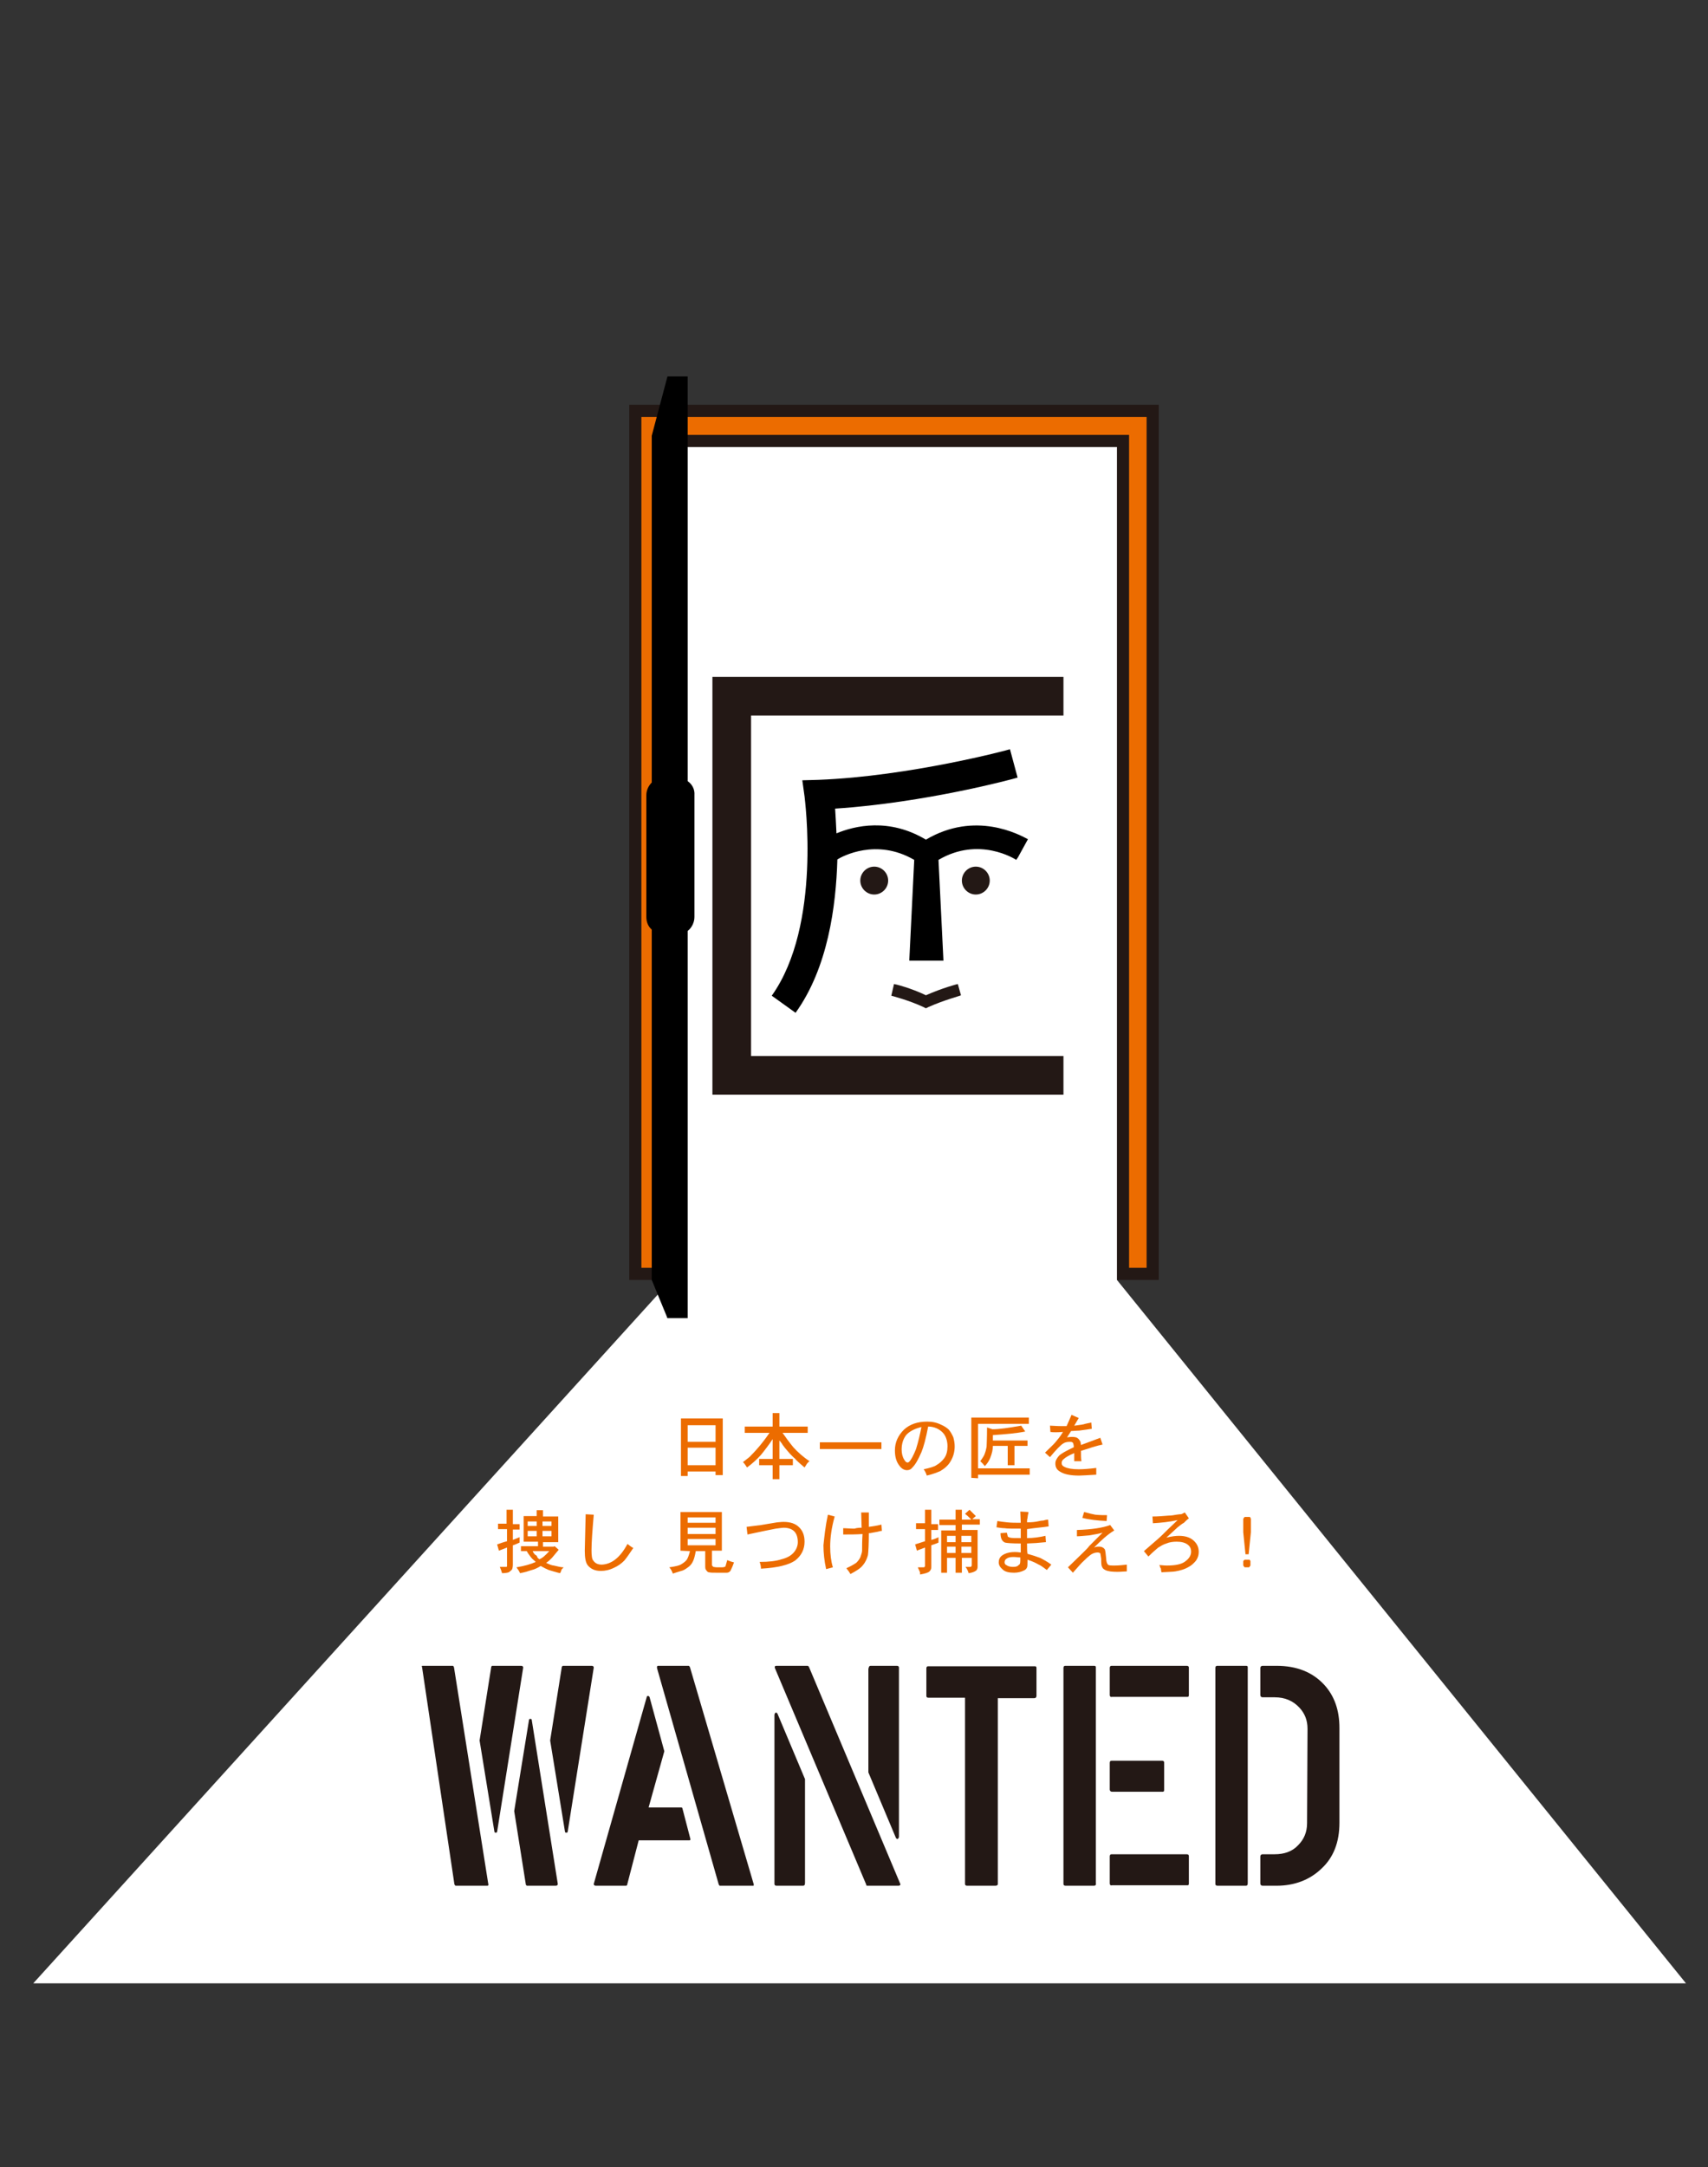<?xml version="1.0" encoding="utf-8"?>
<!-- Generator: Adobe Illustrator 23.0.0, SVG Export Plug-In . SVG Version: 6.00 Build 0)  -->
<svg version="1.1" id="レイヤー_5" xmlns="http://www.w3.org/2000/svg" xmlns:xlink="http://www.w3.org/1999/xlink" x="0px"
	 y="0px" viewBox="0 0 380 481.9" style="enable-background:new 0 0 380 481.9;" xml:space="preserve">
<rect x="0" y="0" width="380" height="481.9" fill="#333333" stroke="none"/>
<style type="text/css">
	.st0{fill:#FFFFFF;}
	.st1{fill:#231815;}
	.st2{fill:#EC6C00;}
</style>
<polygon class="st0" points="7.4,441 375.1,441 248.5,284.6 249.9,283.2 249.9,98 147.9,98 147.9,283.2 149.3,284.6 "/>
<g>
	<path class="st1" d="M220.2,195.8c0,1.7-1.4,3.1-3.1,3.1c-1.7,0-3.1-1.4-3.1-3.1c0-1.7,1.4-3.1,3.1-3.1S220.2,194.1,220.2,195.8z"
		/>
	<path class="st1" d="M197.6,195.8c0,1.7-1.4,3.1-3.1,3.1c-1.7,0-3.1-1.4-3.1-3.1c0-1.7,1.4-3.1,3.1-3.1
		C196.2,192.7,197.6,194.1,197.6,195.8z"/>
	<g>
		<path class="st1" d="M198.9,218.8l-0.6,2.6c0,0,3.9,1,7.1,2.5l0.6,0.3l0.6-0.3c3.6-1.6,7.2-2.5,7.2-2.6l-0.7-2.5
			c-0.1,0-3.5,0.9-7.1,2.5C202.7,219.7,199.1,218.8,198.9,218.8z"/>
		<polygon class="st1" points="236.6,150.5 158.5,150.5 158.5,243.4 236.6,243.4 236.6,234.8 167.1,234.8 167.1,159.1 236.6,159.1 
					"/>
	</g>
	<g>
		<path d="M206,186.7c-8.2-4.9-15.8-3.1-19.9-1.4c-0.1-2.2-0.2-4-0.3-5.5c20-1.3,39.7-6.6,40.6-6.9l-1.7-6.3
			c-0.2,0.1-22.2,6-42.6,6.8l-3.6,0.1l0.5,3.6c0,0.3,3.9,28.6-7.3,44.3l5.3,3.8c7.2-10,9-23.7,9.3-34.1c1.1-0.7,8.7-4.8,17.1,0.1
			l-1.1,22.4h7.6l-1.1-22.4c9-5.3,17-0.2,17.3,0l0.4-0.6l2.2-4C226.8,185.6,217,180.2,206,186.7z"/>
	</g>
</g>
<g>
	<g>
		<path class="st1" d="M94,370.4h6.8c0,0,0.1,0.1,0.2,0.3l7.6,48c0.1,0.4,0.1,0.6-0.2,0.6h-7c-0.1,0-0.2-0.1-0.3-0.3l-7.2-48.3
			C93.8,370.5,93.8,370.4,94,370.4z M109.5,370.4h6.4c0.3,0,0.5,0.1,0.5,0.4l-5.8,36.5c0,0.1-0.1,0.2-0.3,0.2
			c-0.2,0-0.3-0.1-0.3-0.2l-3.3-20.3l2.6-16.4C109.4,370.5,109.4,370.4,109.5,370.4z M117.2,419.3c0,0-0.1-0.1-0.2-0.2l-2.6-16.4
			l3.3-20.3c0-0.1,0.1-0.2,0.3-0.2c0.2,0,0.3,0.1,0.3,0.2l5.8,36.5c0,0.3-0.2,0.4-0.5,0.4H117.2z M125.2,370.4h6.4
			c0.3,0,0.5,0.1,0.5,0.4l-5.8,36.5c0,0.1-0.1,0.2-0.3,0.2c-0.2,0-0.3-0.1-0.3-0.2l-3.3-20.3l2.6-16.4
			C125.1,370.5,125.2,370.4,125.2,370.4z"/>
		<path class="st1" d="M139.2,419.3h-6.6c-0.3,0-0.5-0.1-0.5-0.4l11.8-41.6c0-0.1,0.1-0.2,0.3-0.2c0.1,0,0.2,0.1,0.3,0.2l3.3,12.1
			l-3.5,12.5h7.3c0,0,0.1,0,0.2,0.1l1.8,6.9c0,0.2,0,0.3-0.2,0.3h-11.3l-2.6,10C139.5,419.2,139.4,419.3,139.2,419.3z M167.6,419.3
			h-7.5c0,0-0.1-0.1-0.2-0.3l-13.7-48c-0.1-0.4,0-0.6,0.2-0.6h6.8c0.1,0,0.2,0.1,0.3,0.3l14.2,48.3
			C167.7,419.2,167.7,419.3,167.6,419.3z"/>
		<path class="st1" d="M199.9,419.3h-7c-0.1,0-0.2-0.1-0.2-0.3l-20.3-48.1c-0.1-0.3,0-0.5,0.3-0.5h6.9c0.2,0,0.3,0.1,0.4,0.3
			l20.3,48.2C200.4,419.1,200.2,419.3,199.9,419.3z M178.6,419.3h-5.8c-0.3,0-0.5-0.1-0.5-0.4v-37.5c0-0.3,0.1-0.5,0.3-0.6
			c0.2,0,0.3,0.1,0.4,0.3l6.1,14.5v23C179.1,419.1,179,419.3,178.6,419.3z M193.7,370.4h5.8c0.3,0,0.5,0.1,0.5,0.4v37.5
			c0,0.3-0.1,0.5-0.3,0.6c-0.2,0-0.3-0.1-0.4-0.3l-6.1-14.5v-23C193.3,370.6,193.4,370.4,193.7,370.4z"/>
		<path class="st1" d="M221.5,419.3h-6.3c-0.3,0-0.5-0.1-0.5-0.4v-41.4h-8.1c-0.3,0-0.5-0.1-0.5-0.4V371c0-0.3,0.1-0.5,0.4-0.5h23.7
			c0.3,0,0.4,0.1,0.4,0.4v6.2c0,0.3-0.2,0.5-0.5,0.5H222V419C222,419.1,221.8,419.3,221.5,419.3z"/>
		<path class="st1" d="M243.4,419.3h-6.3c-0.3,0-0.5-0.1-0.5-0.4v-48c0-0.3,0.1-0.5,0.4-0.5h6.4c0.3,0,0.4,0.1,0.4,0.3v48
			C243.9,419.1,243.7,419.3,243.4,419.3z M246.9,376.9v-6c0-0.3,0.1-0.5,0.4-0.5H264c0.3,0,0.5,0.1,0.5,0.4v6.1
			c0,0.3-0.1,0.4-0.3,0.4h-16.8C247.1,377.4,246.9,377.2,246.9,376.9z M246.9,397.9V392c0-0.3,0.1-0.5,0.4-0.5h11.2
			c0.3,0,0.5,0.1,0.5,0.4v6.1c0,0.3-0.1,0.4-0.3,0.4h-11.3C247.1,398.4,246.9,398.2,246.9,397.9z M246.9,418.8v-6
			c0-0.3,0.1-0.5,0.4-0.5H264c0.3,0,0.5,0.1,0.5,0.4v6.1c0,0.3-0.1,0.4-0.3,0.4h-16.8C247.1,419.3,246.9,419.1,246.9,418.8z"/>
		<path class="st1" d="M277.2,419.3h-6.3c-0.3,0-0.5-0.1-0.5-0.4v-48c0-0.3,0.1-0.5,0.4-0.5h6.4c0.3,0,0.4,0.1,0.4,0.3v48
			C277.6,419.1,277.5,419.3,277.2,419.3z M283.6,377.4h-2.7c-0.3,0-0.5-0.2-0.5-0.5v-6c0-0.3,0.2-0.5,0.5-0.5h3.1
			c4.5,0,8,1.4,10.6,4.2c2.3,2.5,3.4,5.7,3.4,9.6v21.1c0,4.3-1.3,7.7-4,10.2c-2.6,2.5-6,3.8-10,3.8h-3.1c-0.3,0-0.5-0.2-0.5-0.5v-6
			c0-0.3,0.2-0.5,0.5-0.5h2.7c2.1,0,3.9-0.6,5.2-2c1.3-1.3,2-2.9,2-4.9l0.1-21c0-1.9-0.6-3.4-1.8-4.7
			C287.7,378.2,285.9,377.4,283.6,377.4z"/>
	</g>
</g>
<g>
	<g>
		<path class="st2" d="M151.5,328.2v-12.8h9.3V328h-1.6v-0.8H153v1H151.5z M159.2,320.6v-3.7H153v3.7H159.2z M159.2,325.8v-3.9H153
			v3.9H159.2z"/>
		<path class="st2" d="M171.9,317.2v-3h1.5v3h6.3v1.4h-5.6c0.7,1,1.5,2.1,2.4,3.2c0.9,1,2.1,2.1,3.6,3.1c-0.3,0.2-0.5,0.5-0.6,0.6
			c-0.2,0.4-0.4,0.6-0.5,0.8c-0.6-0.5-1.3-1.1-2-1.8c-0.1-0.2-0.3-0.3-0.4-0.4c-0.1-0.1-0.3-0.3-0.4-0.4c-0.1-0.1-0.3-0.3-0.4-0.4
			c-0.5-0.6-0.9-1-1.2-1.4c-0.2-0.3-0.5-0.6-0.7-1c-0.3-0.4-0.5-0.6-0.5-0.6v4.1h3v1.4h-3v3.1h-1.5v-3.1h-3v-1.4h3V320
			c-0.8,1.2-1.7,2.4-2.6,3.5c-0.9,1-2,2-3.1,2.8c-0.3-0.5-0.6-0.9-0.9-1.2c0.9-0.7,1.6-1.2,1.8-1.5c0.8-0.8,1.5-1.6,2-2.2
			s1.2-1.5,2.1-2.8h-5.5v-1.4L171.9,317.2L171.9,317.2z"/>
		<path class="st2" d="M182.4,322.2v-1.5h13.7v1.5H182.4z"/>
		<path class="st2" d="M206.2,328.1c-0.2-0.6-0.4-1-0.7-1.4c1.4-0.3,2.4-0.6,2.8-0.9c0.7-0.4,1.3-0.9,1.8-1.6s0.7-1.6,0.7-2.6
			c0-1.3-0.4-2.4-1.1-3.1c-0.8-0.8-1.9-1.3-3.2-1.3c-0.5,2.6-1,4.5-1.5,5.7c-0.7,1.6-1.3,2.7-2,3.4c-0.3,0.4-0.7,0.6-1.2,0.6
			c-0.6,0-1.2-0.3-1.7-1c-0.7-0.9-1-2-1-3.4c0-1.8,0.7-3.3,2-4.6c1.3-1.2,3-1.8,5.2-1.8c1.1,0,2.1,0.2,3.1,0.7
			c0.7,0.3,1.3,0.7,1.7,1.1c0.4,0.5,0.7,1,1,1.7c0.2,0.7,0.3,1.4,0.3,2c0,1.2-0.3,2.3-0.9,3.3c-0.5,0.9-1.3,1.6-2.3,2.2
			C208.5,327.4,207.5,327.8,206.2,328.1z M205,317.3c-1.6,0.4-2.7,1-3.4,1.8c-0.7,0.9-1,2-1,3.2c0,0.9,0.2,1.7,0.6,2.3
			c0.2,0.4,0.5,0.6,0.7,0.6s0.3-0.1,0.4-0.2c0.4-0.4,0.9-1.3,1.5-2.8C204.3,320.6,204.7,318.9,205,317.3z"/>
		<path class="st2" d="M216.1,328.6v-13.4h12.8v1.4h-11.3v9.9h11.5v1.4h-11.5v0.8L216.1,328.6L216.1,328.6z M220.9,319.1v1.2h7.7
			v1.2h-2.9v4.3h-1.5v-4.3h-3.3c0,0.8-0.2,1.7-0.6,2.7c-0.2,0.5-0.6,1.2-1.2,1.8c0-0.1-0.2-0.2-0.4-0.5c-0.2-0.2-0.4-0.4-0.6-0.6
			c0.5-0.7,0.9-1.3,1-1.7c0.2-0.5,0.3-1,0.4-1.5c0-0.3,0.1-1.7,0.1-4.3l1.2,0.4c1.5,0,3.6-0.3,6.4-0.8l0.9,1.3
			C226.2,318.7,223.8,318.9,220.9,319.1z"/>
		<path class="st2" d="M238.4,314.6l1.6,0.7l-1,1.7c0.3,0,0.6-0.1,0.8-0.1s0.5-0.1,0.7-0.1s0.4-0.1,0.6-0.1c0.2-0.1,0.8-0.2,1.7-0.4
			l0.1,1.4l-2.8,0.4c0.1,0-0.5,0-1.8,0.1l-0.9,1.4c0.7-0.1,1-0.1,1-0.1c0.2,0,0.6,0,1,0.1c0.3,0.1,0.5,0.3,0.6,0.4s0.2,0.3,0.4,0.6
			c0-0.1,0,0.2,0.1,0.7l4.3-1.6l0.5,1.5c-0.5,0.1-1.3,0.3-2.3,0.6c0,0-0.8,0.3-2.5,0.8c0,0.9,0,1.7,0.1,2.3H239v-1.8
			c-1.2,0.5-2,1-2.3,1.3c-0.3,0.2-0.5,0.5-0.5,0.9s0.2,0.7,0.7,0.9c0.6,0.3,1.6,0.5,3.1,0.5c1,0,2.3-0.1,3.9-0.3v1.5
			c-1.9,0.1-3.1,0.2-3.8,0.2c-2,0-3.4-0.3-4.3-0.9c-0.7-0.4-1-1-1-1.8c0-0.6,0.3-1.1,0.8-1.7c0.5-0.5,1.6-1.1,3.3-1.9
			c0-0.5-0.1-0.8-0.2-1c-0.2-0.2-0.4-0.2-0.7-0.2c-0.6,0-1.1,0.1-1.5,0.4c-0.5,0.3-1.5,1.3-2.9,3l-1.1-1c1.2-1.2,2-1.9,2.3-2.3
			c0.5-0.6,1.1-1.3,1.7-2.3c-1.3,0.1-2.3,0.1-2.8,0l-0.1-1.4c0.6,0,1.4,0.1,2.3,0.1h1.4C237.5,316.6,237.9,315.8,238.4,314.6z"/>
		<path class="st2" d="M112.7,338.9v-3.2h1.4v3.2h1.5v1.2h-1.5v2.3l1.5-0.6v1.2c-0.9,0.4-1.4,0.6-1.5,0.6v4.3c0,0.5-0.1,0.9-0.2,1.1
			c-0.2,0.2-0.4,0.4-0.7,0.6c-0.3,0.1-0.8,0.2-1.5,0.2c-0.1-0.4-0.3-0.9-0.5-1.4h1.4h0.1c0,0,0.1-0.1,0.1-0.2v-4.1l-1.8,0.7
			l-0.4-1.4c0.6-0.2,1.4-0.5,2.2-0.7V340h-2v-1.2h1.9V338.9z M119.4,337.2v-1.4h1.4v1.4h3.4v5.7h-3.4v1h2.4l0.2-0.1l0.9,0.8
			c-0.9,1.1-1.4,1.7-1.5,1.8c-0.4,0.4-0.8,0.8-1.3,1.1c0.8,0.4,1.4,0.6,1.7,0.6c0.9,0.2,1.6,0.4,2.2,0.4c-0.3,0.3-0.5,0.5-0.5,0.6
			c0,0,0,0.1-0.1,0.3c-0.1,0.2-0.1,0.3-0.2,0.4c-0.9-0.2-1.8-0.5-2.5-0.7c-0.5-0.2-1.1-0.5-1.8-0.9c-0.8,0.5-1.5,0.8-2,0.9
			c-0.6,0.2-1.5,0.5-2.6,0.7c-0.2-0.5-0.5-0.9-0.8-1.3c1.8-0.3,3.2-0.7,4.3-1.2c-0.6-0.5-1-0.9-1.2-1.2c-0.3-0.4-0.6-0.8-0.8-1.2
			h-1.3v-1.1h3.8v-1h-3.2v-5.7h2.9V337.2z M119.4,339.3v-1h-2v1H119.4z M119.4,341.6v-1.2h-2v1.2H119.4z M120,346.7
			c0.6-0.2,1.3-0.8,2.2-1.8h-3.7c0.2,0.4,0.4,0.7,0.7,0.9c0.1,0,0.2,0.1,0.3,0.3C119.5,346.3,119.7,346.5,120,346.7z M122.7,339.3
			v-1h-2v1H122.7z M122.7,341.6v-1.2h-2v1.2H122.7z"/>
		<path class="st2" d="M139.6,343.3c0.5,0.4,0.9,0.7,1.3,0.9c-0.8,1.2-1.5,2.2-2,2.8c-0.7,0.7-1.4,1.2-2.3,1.6c-1,0.5-2,0.7-2.9,0.7
			c-1.3,0-2.2-0.4-2.9-1.2c-0.5-0.6-0.7-1.7-0.7-3.3l0.2-8.1l1.8,0.1c-0.3,3.5-0.5,6.1-0.5,7.9c0,1.2,0.1,2,0.4,2.3
			c0.4,0.6,1,0.9,1.9,0.9C136.1,347.8,138,346.3,139.6,343.3z"/>
		<path class="st2" d="M151.4,344.8v-8.6h9.2v8.6h-2.2v3.1c0,0.1,0,0.2,0.1,0.3c0.1,0.1,0.2,0.2,0.2,0.2c0.1,0,0.4,0.1,0.9,0.1h1
			c0.4,0,0.7-0.1,0.8-0.2c0-0.1,0.2-0.6,0.4-1.4c0.5,0.2,1,0.4,1.5,0.5c-0.3,0.9-0.6,1.5-0.8,1.9c-0.2,0.2-0.4,0.4-0.8,0.4h-2.2
			c-0.8,0-1.4,0-1.8-0.1c-0.2,0-0.4-0.2-0.6-0.5c-0.2-0.2-0.2-0.5-0.2-1.1v-3.1h-2.1c-0.2,1.1-0.4,1.8-0.6,2.2c-0.2,0.5-0.6,1-1,1.3
			s-0.8,0.6-1.3,0.8c-0.6,0.2-1.4,0.4-2.2,0.7c-0.2-0.5-0.4-1-0.8-1.4c1.4-0.2,2.3-0.4,2.7-0.7c0.5-0.3,0.9-0.6,1.2-1
			c0.2-0.3,0.5-1,0.7-1.9L151.4,344.8L151.4,344.8z M159.2,338.6v-1.2H153v1.2H159.2z M159.2,341.1v-1.4H153v1.4H159.2z
			 M159.2,343.6v-1.4H153v1.4H159.2z"/>
		<path class="st2" d="M169.3,348.8c0-0.5-0.1-1-0.3-1.5c2.1,0,3.7-0.2,4.9-0.6c1.2-0.3,2.1-0.8,2.7-1.5c0.6-0.7,0.9-1.5,0.9-2.3
			c0-1.1-0.3-1.9-0.8-2.4s-1.3-0.8-2.3-0.8c-0.4,0-1,0.1-1.8,0.2c-1,0.2-3.1,0.6-6.3,1.3l-0.2-1.7l3.2-0.4l3.6-0.6
			c0.3,0,0.8-0.1,1.4-0.1c1.6,0,2.7,0.4,3.5,1.2c0.8,0.8,1.2,1.8,1.2,3.2c0,1.7-0.7,3.1-2.1,4.2C175.4,348,172.9,348.6,169.3,348.8z
			"/>
		<path class="st2" d="M184.2,336.8l1.5,0.4c-0.7,2.5-1,4.7-1,6.7c0,1.7,0.2,3.3,0.6,4.6l-1.5,0.4c-0.4-1.8-0.6-3.6-0.6-5.3
			C183.4,341.8,183.6,339.5,184.2,336.8z M191.7,339.7l-0.1-3.4h1.7v3.2c0.7-0.1,1.6-0.2,2.8-0.5l0.1,1.4c-0.3,0-0.6,0.1-1,0.2
			s-0.7,0.1-1.1,0.2c-0.4,0.1-0.6,0.1-0.8,0.1c0,2.5-0.1,4.2-0.2,4.9c-0.2,0.7-0.5,1.5-1.1,2.2c-0.5,0.7-1.5,1.3-2.8,2
			c-0.2-0.4-0.5-0.8-0.9-1.3c0.9-0.4,1.6-0.8,2.2-1.2c0.4-0.4,0.7-0.8,0.9-1.2c0.2-0.6,0.4-1.1,0.4-1.5c0-0.9,0-2.2,0.1-3.7
			c-1.5,0.1-2.9,0.1-4.3,0.1v-1.4c0.7,0,1.5,0.1,2.5,0.1C190.7,339.7,191.3,339.7,191.7,339.7z"/>
		<path class="st2" d="M205.8,338.9v-3.2h1.4v3.2h1.5v1.3h-1.5v2.2c0.5-0.1,1-0.3,1.6-0.6v1.2c-0.2,0.1-0.7,0.3-1.6,0.6v4.8
			c0,0.4-0.1,0.7-0.4,1c-0.3,0.3-1,0.5-2.1,0.7c0-0.3,0-0.6-0.1-0.7l-0.4-0.9h1.3c0.1,0,0.1,0,0.2-0.1c0,0,0.1-0.1,0.1-0.2v-4.1
			c-0.7,0.3-1.4,0.5-1.8,0.7l-0.4-1.4l2.2-0.7V340h-2v-1.3h2V338.9z M212.6,337.9v-2.2h1.4v2.2h2.1c-0.1-0.1-0.5-0.6-1.4-1.3l1-0.9
			c0.8,0.8,1.3,1.3,1.4,1.4l-0.8,0.7h1.7v1.2h-4v1.2h3.5v8.2c0,0.3-0.1,0.6-0.3,0.8c-0.4,0.3-0.9,0.5-1.7,0.6
			c-0.1-0.4-0.3-0.9-0.7-1.4h1.1c0.1,0,0.1,0,0.2-0.1c0,0,0.1-0.1,0.1-0.3v-1.6H214v3.3h-1.4v-3.3h-1.9v3.3h-1.3v-9.4h3.2v-1.2H209
			v-1.2L212.6,337.9L212.6,337.9z M212.6,342.9v-1.4h-1.9v1.4H212.6z M212.6,345.3v-1.4h-1.9v1.4H212.6z M216.1,342.9v-1.4h-2.2v1.4
			H216.1z M216.1,345.3v-1.4h-2.2v1.4H216.1z"/>
		<path class="st2" d="M228.5,338.5c1.1,0,1.8-0.1,2.3-0.2s0.9-0.2,1.3-0.2c0.3-0.1,0.7-0.2,1.1-0.2l0.1,1.5
			c-1.2,0.2-2.8,0.3-4.8,0.6v2c1.4,0,2.8-0.2,4.1-0.5l0.1,1.4l-2.2,0.2l-2,0.1c0,1.1,0,1.8,0.1,2.3c1.1,0.3,2,0.6,2.8,0.9
			c0.8,0.4,1.7,0.9,2.5,1.5l-1,1.2c-0.9-0.7-1.5-1.1-1.8-1.2c-0.5-0.3-1.3-0.7-2.5-1.1c0,0.9,0,1.5-0.1,1.7
			c-0.1,0.3-0.4,0.6-0.7,0.7c-0.6,0.3-1.3,0.5-2.2,0.5c-1.1,0-2-0.2-2.5-0.7c-0.6-0.5-0.9-1-0.9-1.6s0.2-1.1,0.7-1.5
			c0.7-0.5,1.6-0.8,2.9-0.8c0.2,0,0.6,0,1.3,0.1v-2c-2,0-3.1-0.1-3.5-0.2c-0.7-0.3-1-1-1-2.1l1.4-0.1c0.1,0.4,0.2,0.7,0.2,0.8
			c0,0.1,0.2,0.2,0.5,0.3c0.4,0.1,1.2,0.1,2.4,0.1v-2.1c-1.9,0-3.1,0-3.6-0.1c-0.5,0-1.2-0.1-1.8-0.2l0.2-1.4
			c0.5,0.1,1.2,0.2,2.2,0.3c0.9,0.1,1.9,0.1,3,0.1l-0.1-2.5l1.8,0.1c0,0.2,0,0.4-0.1,0.6c0,0.2-0.1,0.5-0.1,0.8
			C228.5,337.8,228.5,338.1,228.5,338.5z M227,347v-0.7c-0.5,0-1-0.1-1.5-0.1c-0.7,0-1.2,0.1-1.6,0.4c-0.3,0.2-0.4,0.5-0.4,0.8
			c0,0.2,0.1,0.5,0.4,0.6c0.4,0.3,0.9,0.4,1.5,0.4s1-0.1,1.2-0.4C226.9,347.9,227,347.6,227,347z"/>
		<path class="st2" d="M243.4,344.1c0.5-0.2,0.8-0.2,1.2-0.2c0.5,0,0.9,0.2,1.2,0.6c0.1,0.2,0.2,0.9,0.3,2c0,0.7,0.2,1.2,0.4,1.4
			c0.2,0.2,0.7,0.2,1.5,0.2c0.9,0,1.8-0.1,2.7-0.2v1.5c-0.5,0-1.2,0.1-2.1,0.1c-1.2,0-2.1-0.1-2.7-0.4c-0.4-0.2-0.6-0.4-0.7-0.7
			c-0.2-0.3-0.2-0.9-0.2-1.8c-0.1-0.7-0.2-1.2-0.2-1.2c-0.1-0.1-0.3-0.2-0.6-0.2c-0.4,0-0.8,0.1-1.2,0.3c-0.2,0.1-0.8,0.5-1.7,1.4
			c-0.8,0.7-1.6,1.7-2.6,2.8l-1.1-1.2l3.3-3.2c0.2-0.2,0.5-0.5,0.7-0.7s0.5-0.5,0.7-0.8l3-3c-0.7,0.2-1.7,0.4-3,0.6
			c-1.2,0.1-2.1,0.2-2.7,0.2v-1.4c3.3-0.1,5.8-0.5,7.4-1.1l0.9,1.2C246.4,341.2,245,342.5,243.4,344.1z M246.3,336.9l-0.1,1.3
			c-2.1-0.1-3.9-0.3-5.4-0.7l0.4-1.3c1.1,0.3,1.9,0.5,2.5,0.6C244.7,336.9,245.6,336.9,246.3,336.9z"/>
		<path class="st2" d="M262,339.6l-2.5,2.3c1.2-0.3,2.1-0.4,2.8-0.4c1.3,0,2.4,0.3,3.2,1c0.8,0.7,1.2,1.5,1.2,2.6
			c0,0.7-0.2,1.3-0.6,1.9c-0.5,0.6-1,1.1-1.8,1.5c-0.7,0.4-1.6,0.7-2.8,0.9c-0.5,0.1-1.6,0.1-3.1,0.2c0-0.2-0.1-0.4-0.1-0.6
			s0-0.3-0.1-0.3c-0.1-0.3-0.2-0.6-0.3-0.7c0.5,0,1,0.1,1.7,0.1c2,0,3.4-0.3,4.2-1c0.8-0.6,1.2-1.3,1.2-2.1c0-0.6-0.2-1.1-0.7-1.5
			c-0.6-0.5-1.5-0.7-2.5-0.7c-0.8,0-1.6,0.1-2.3,0.4c-0.7,0.2-1.3,0.6-1.8,0.9c-0.5,0.4-1.3,1.1-2.2,2l-1-1.2l3-2.6
			c0.7-0.6,1.4-1.3,2.3-2.2l2.2-2.1c-1.8,0.4-3.7,0.6-5.5,0.7l-0.1-1.5c1.2,0,2.4-0.1,3.6-0.2c0.6,0,1.2-0.1,1.7-0.2
			c0.6-0.1,0.9-0.1,1-0.1c0.2,0,0.5-0.2,0.9-0.4l0.9,1.3c-0.4,0.3-0.7,0.6-1.1,1C263,338.8,262.5,339.2,262,339.6z"/>
		<path class="st2" d="M276.6,340.7v-3l0.3-0.4h1.2l0.2,0.4v3l-0.5,4.9h-0.7L276.6,340.7z M276.6,348.1v-1l0.3-0.3h1.1l0.2,0.3v1
			l-0.3,0.4h-1L276.6,348.1z"/>
	</g>
</g>
<g>
	<polyline class="st1" points="140,284.6 149.3,284.6 149.3,99.4 248.5,99.4 248.5,284.6 257.8,284.6 257.8,90 140,90 	"/>
	<polygon class="st2" points="255.1,92.7 255.1,281.9 251.2,281.9 251.2,96.7 146.6,96.7 146.6,281.9 142.7,281.9 142.7,92.7 	"/>
</g>
<g>
	<path class="st1" d="M148.5,293.1l-2.1-8.7V96.6l2.1-10.2V293.1z M146.5,281.7l2,8.2V89.6l-2,9.8V281.7z"/>
</g>
<path class="st1" d="M147.9,188.3h0.2v-10.9c0-1.9,0-3.5,0.1-3.5l0,0c0.1,0,0.1,1.6,0.1,3.5v10.9c0,0,0,0.9,0,1.9v0.2
	c0,1,0,1.9,0,1.9v10.9c0,1.9,0,3.5-0.1,3.5l0,0c-0.1,0-0.1-1.6-0.1-3.5v-10.9h-0.2c0,0-0.1-0.9-0.1-1.9v-0.2
	C147.9,189.2,147.9,188.3,147.9,188.3z"/>
<g>
	<rect x="145.1" y="121" class="st1" width="3.5" height="15"/>
	<rect x="145.1" y="244.6" class="st1" width="3.5" height="15"/>
</g>
<path d="M153,173.7v-90h-4.5L145,96.9V174c-0.7,0.7-1.2,1.7-1.2,2.8v27.1c0,1.1,0.4,2.1,1.2,2.8v77.9l3.5,8.5h4.5V207
	c0.9-0.7,1.5-1.9,1.5-3.1v-27.1C154.6,175.5,154,174.4,153,173.7z"/>
</svg>
